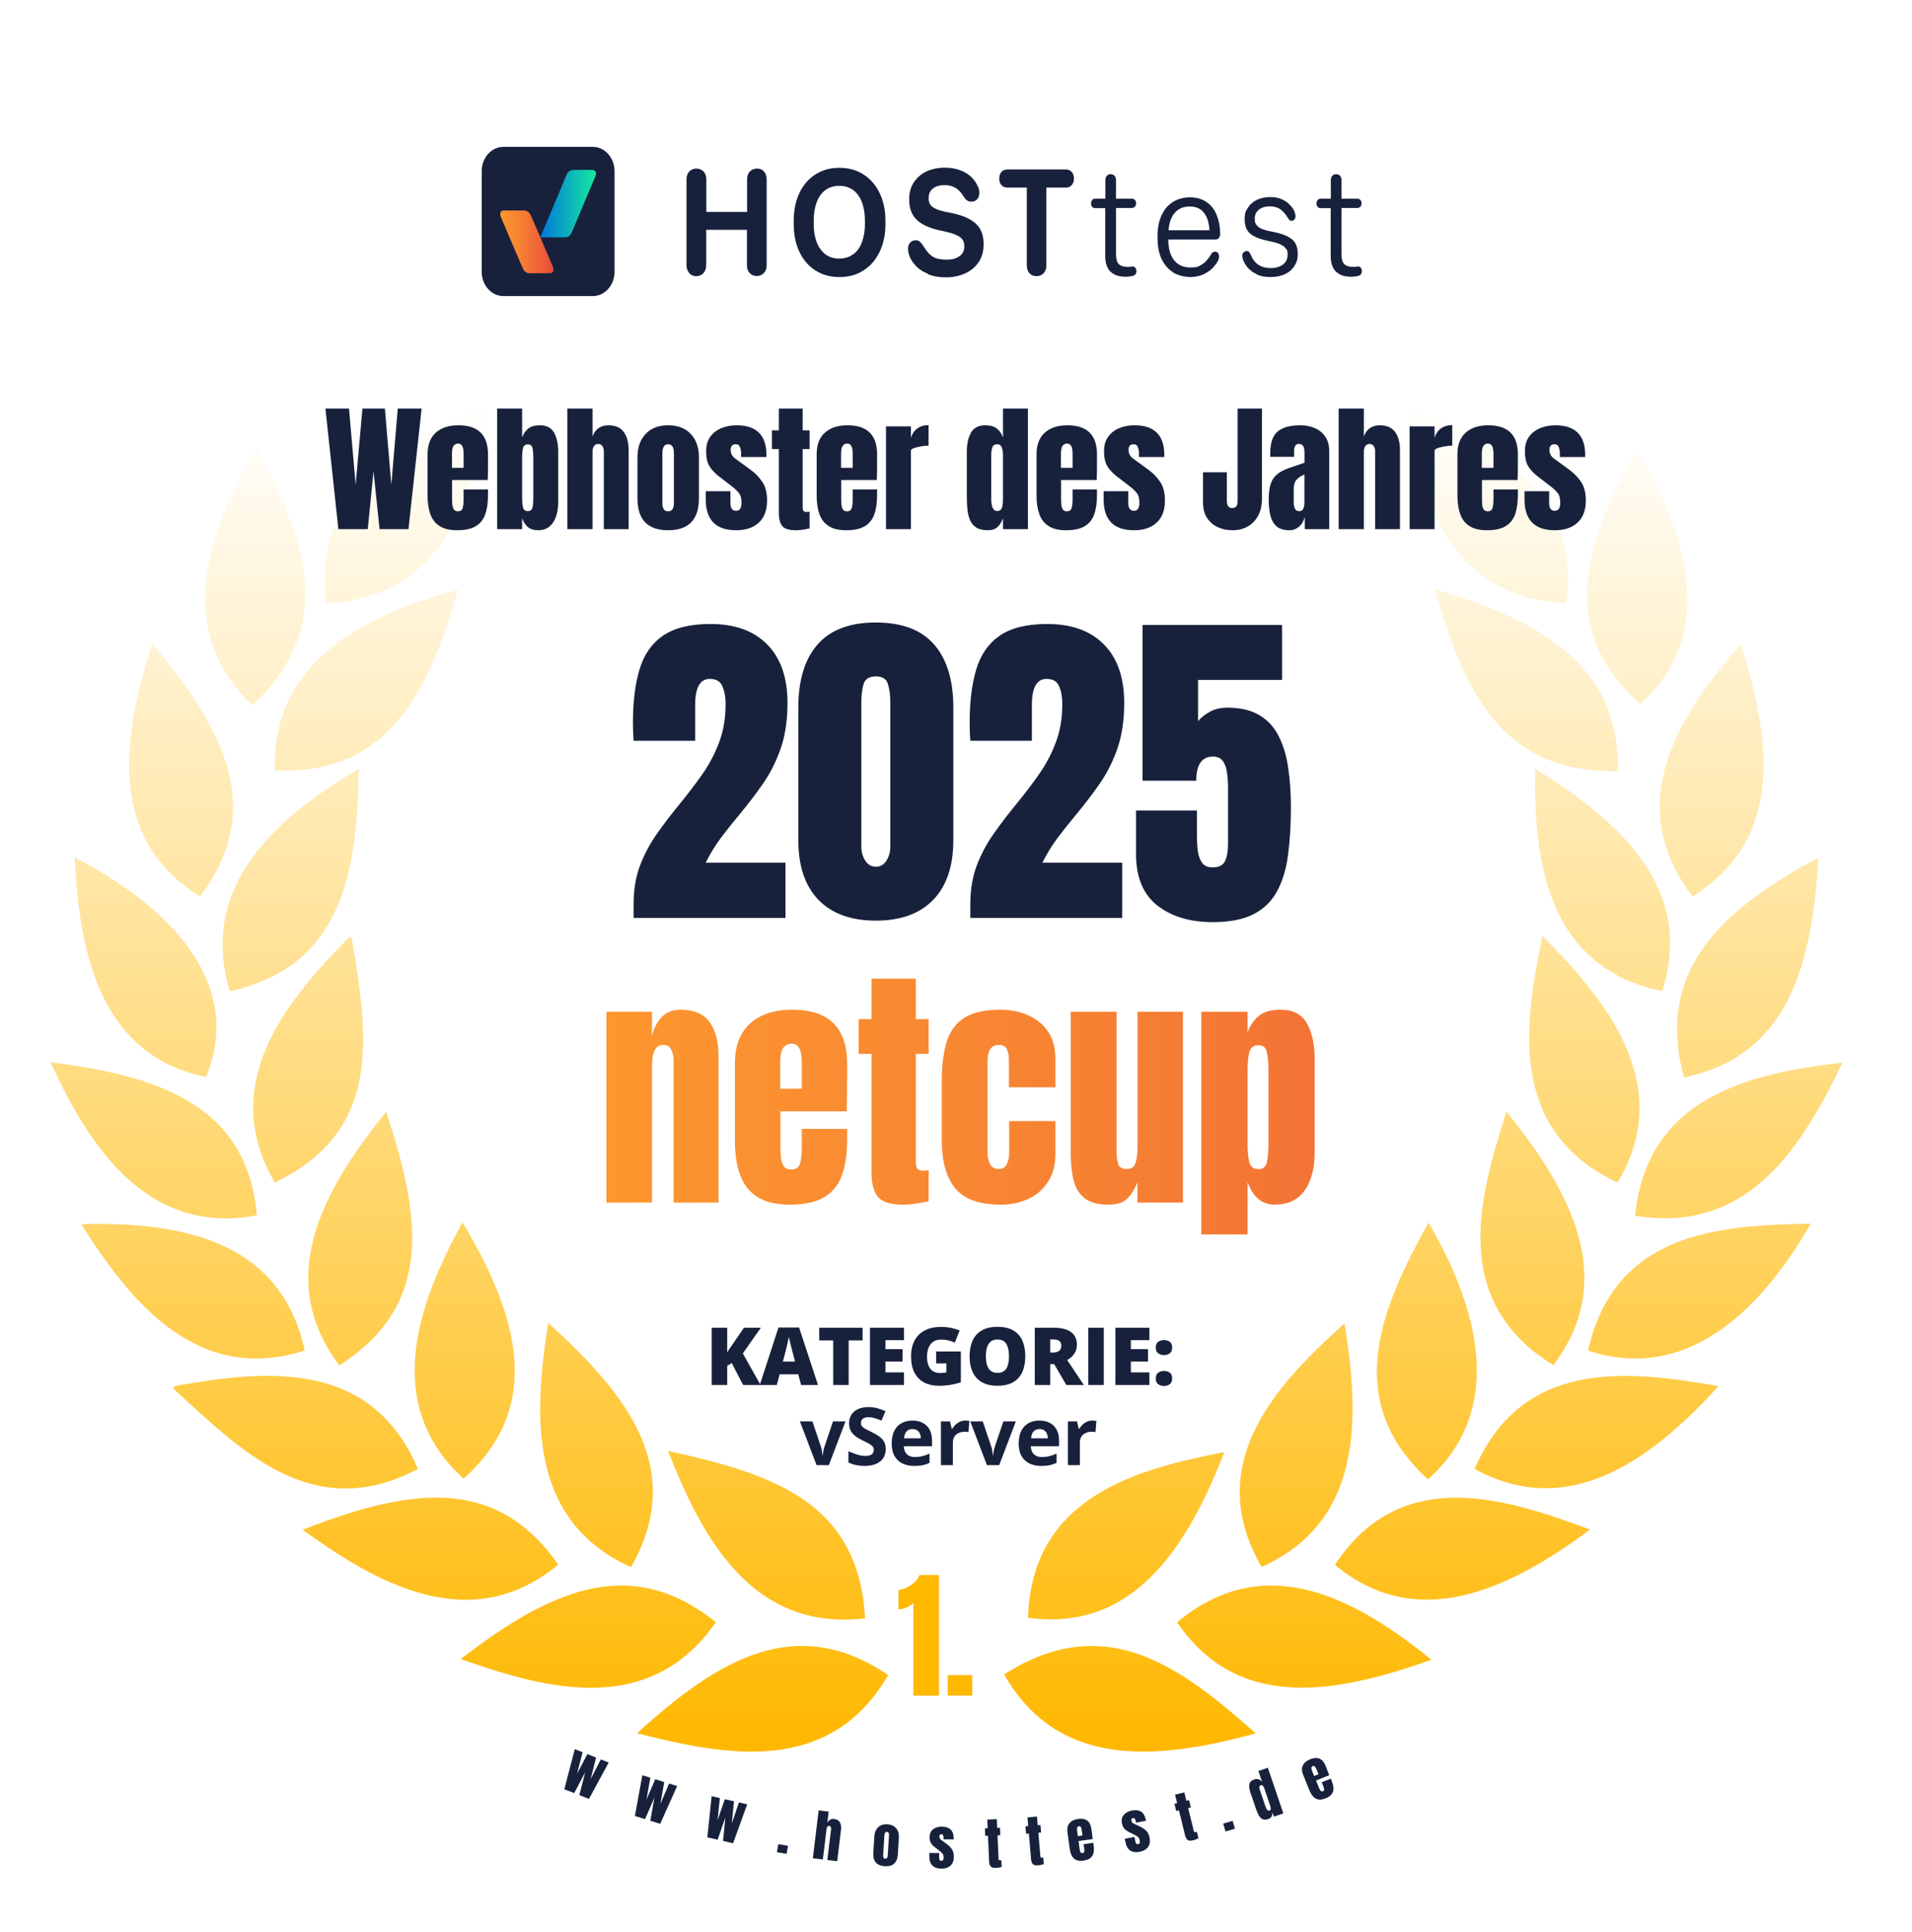 <svg width="954" height="964" viewBox="0 0 954 964" fill="none" xmlns="http://www.w3.org/2000/svg">
<g clip-path="url(#clip0_166_2)">
<g filter="url(#filter0_d_166_2)">
<circle cx="477" cy="477" r="477" fill="white"/>
</g>
<g clip-path="url(#clip1_166_2)">
<path d="M317.894 864.775C358.891 827.205 397.844 804.834 443.145 835.762C413.386 887.106 359.814 875.297 317.894 864.775ZM501.021 835.408C552.225 802.642 590.137 832.657 626.585 864.824C576.314 878.549 527.821 882.311 501.021 835.408ZM229.927 827.735C274.205 793.545 314.544 774.996 357.182 809.373C323.828 857.337 271.651 842.492 229.927 827.735ZM587.317 809.441C632.421 771.596 678.782 799.439 714.229 828.098C666.482 844.997 617.999 854.203 587.317 809.441ZM333.328 723.917C386.92 735.529 428.576 750.139 431.602 807.437C374.886 814.059 350.088 766.694 333.328 723.917ZM610.866 724.505C592.053 773.158 564.682 814.324 512.928 807.123C514.775 747.073 566.48 733.063 610.866 724.505ZM150.997 763.235C202.113 743.34 246.834 734.841 278.498 780.634C234.721 816.947 187.563 789.703 150.997 763.235ZM666.05 780.743C699.571 729.84 752.72 748.164 793.433 763.137C752.131 793.663 706.909 814.589 666.05 780.743ZM273.518 660.045C313.748 696.358 342.357 733.446 314.868 781.853C262.092 758.352 266.867 703.088 273.518 660.045ZM670.834 660.291C679.322 711.38 678.163 759.875 629.503 781.794C599.46 730.106 637.451 690.227 670.834 660.291ZM87.257 691.543C132.93 683.33 185.177 678.123 208.52 732.896C155.91 760.71 119.982 723.317 86.432 692.811C86.707 692.389 86.982 691.966 87.257 691.543ZM735.764 732.896C759.696 677.533 812.433 683.713 857.448 691.583C821.923 730.715 781.427 757.841 735.764 732.896ZM712.731 610C739.139 654.969 750.289 704.191 712.524 738.106C667.942 697.618 690.882 649.663 712.731 610ZM230.732 609.85C257.612 654.573 272.427 701.073 231.292 737.769C189.509 699.649 209.689 648.432 230.732 609.85ZM192.653 554.664C209.482 605.792 217.341 650.76 169.261 681.198C135.131 635.709 164.212 590.17 192.653 554.664ZM751.659 554.644C783.647 594.081 807.492 638.087 775.081 681.12C723.248 649.15 737.915 597.677 751.659 554.644ZM40.552 610.793C94.704 609.192 140.663 621.276 152.01 673.809C98.103 691.061 64.769 649.032 40.552 610.793ZM903.476 610.489C877.569 655.752 840.353 689.667 792.342 673.839C805.811 614.046 858.843 611.373 903.476 610.489ZM25.167 529.925C77.108 536.596 123.45 550.233 128.156 606.342C72.629 616.865 43.774 570.423 25.167 529.925ZM919.263 530.2C896.608 577.929 869.198 615.126 815.882 606.579C821.521 546.932 874.169 535.299 919.263 530.2ZM175.45 467.666C184.597 521.201 189.224 564.568 137.155 590.024C108.478 541.332 142.372 499.527 174.311 467.499C174.684 467.557 175.067 467.607 175.45 467.666ZM769.647 467.037C805.988 503.182 834.597 544.171 807.06 589.974C752.868 564.577 760.088 511.956 769.647 467.037ZM907.258 427.904C904.301 479.533 893.15 526.771 840.246 537.549C824.39 480.163 865.691 450.55 907.258 427.904ZM37.29 427.845C83.199 451.484 122.428 489.869 102.799 537.284C47.537 526.201 39.343 470.229 37.29 427.845ZM179.036 383.594C178.152 436.688 170.273 482.186 114.696 494.605C98.466 440.883 139.798 406.732 179.036 383.594ZM765.905 383.575C810.262 410.681 845.413 444.94 829.312 494.506C771.534 482.51 765.208 428.671 765.905 383.575ZM868.628 321.286C883.708 369.712 890.556 418.148 844.568 447.318C808.582 400.139 838.575 355.987 868.628 321.286ZM75.92 321.079C110.806 362.549 133.343 402.979 99.744 447.279C51.634 417.352 62.264 364.19 75.92 321.079ZM715.683 293.766C765.816 308.7 808.258 330.197 807.256 384.695C746.551 386.119 729.692 340.454 715.683 293.766ZM228.591 294.188C213.52 345.916 193.704 386.807 137.155 384.38C135.583 328.055 184.764 306.135 228.591 294.188ZM128.058 223.292C154.112 272.122 167.109 313.16 125.984 351.811C84.761 313.239 105.432 262.022 128.058 223.292ZM816.412 223.45C841.346 265.893 857.684 315.813 818.465 351.359C771.731 309.525 796.675 263.25 816.412 223.45ZM244.034 201.246C234.642 255.528 218.206 297.863 162.865 301.027C154.966 244.78 201.622 219.146 244.034 201.246ZM700.426 201.786C749.557 219.991 788.992 250.704 781.486 300.967C721.656 298.079 708.747 247.058 700.426 201.786Z" fill="url(#paint0_linear_166_2)"/>
<path d="M316.139 458V451.027C316.139 443.778 317.245 437.276 319.459 431.521C321.728 425.71 324.633 420.342 328.175 415.417C331.716 410.437 335.452 405.567 339.381 400.808C343.199 396.159 346.824 391.4 350.255 386.53C353.741 381.605 356.563 376.293 358.722 370.593C360.935 364.838 362.042 358.391 362.042 351.252C362.042 347.821 361.516 344.888 360.465 342.453C359.469 339.963 357.366 338.718 354.156 338.718C349.286 338.718 346.852 343.062 346.852 351.75V369.597H316.139C316.083 368.324 316 366.885 315.89 365.28C315.834 363.675 315.807 362.126 315.807 360.632C315.807 350.118 316.913 341.208 319.127 333.903C321.34 326.543 325.242 320.954 330.831 317.136C336.476 313.262 344.389 311.325 354.571 311.325C366.69 311.325 376.098 314.729 382.794 321.535C389.545 328.342 392.921 338.054 392.921 350.671C392.921 359.248 391.814 366.774 389.601 373.249C387.387 379.668 384.454 385.534 380.802 390.847C377.149 396.104 373.137 401.361 368.766 406.618C365.667 410.326 362.651 414.117 359.718 417.99C356.84 421.864 354.295 426.014 352.081 430.441H391.925V458H316.139ZM436.998 459.328C424.658 459.328 415.112 455.869 408.36 448.952C401.664 442.035 398.316 432.074 398.316 419.069V353.161C398.316 339.437 401.498 328.923 407.862 321.618C414.282 314.258 423.993 310.578 436.998 310.578C450.058 310.578 459.77 314.258 466.134 321.618C472.498 328.923 475.68 339.437 475.68 353.161V419.069C475.68 432.074 472.332 442.035 465.636 448.952C458.94 455.869 449.394 459.328 436.998 459.328ZM436.998 432.434C439.267 432.434 441.038 431.41 442.311 429.362C443.583 427.315 444.22 425.018 444.22 422.473V350.339C444.22 346.908 443.832 343.92 443.058 341.374C442.338 338.773 440.318 337.473 436.998 337.473C433.678 337.473 431.63 338.773 430.855 341.374C430.136 343.92 429.776 346.908 429.776 350.339V422.473C429.776 425.018 430.413 427.315 431.686 429.362C433.014 431.41 434.785 432.434 436.998 432.434ZM484.146 458V451.027C484.146 443.778 485.253 437.276 487.467 431.521C489.736 425.71 492.641 420.342 496.183 415.417C499.724 410.437 503.46 405.567 507.389 400.808C511.207 396.159 514.832 391.4 518.263 386.53C521.749 381.605 524.571 376.293 526.729 370.593C528.943 364.838 530.05 358.391 530.05 351.252C530.05 347.821 529.524 344.888 528.473 342.453C527.477 339.963 525.374 338.718 522.164 338.718C517.294 338.718 514.859 343.062 514.859 351.75V369.597H484.146C484.091 368.324 484.008 366.885 483.897 365.28C483.842 363.675 483.814 362.126 483.814 360.632C483.814 350.118 484.921 341.208 487.135 333.903C489.348 326.543 493.25 320.954 498.839 317.136C504.483 313.262 512.397 311.325 522.579 311.325C534.698 311.325 544.106 314.729 550.802 321.535C557.553 328.342 560.929 338.054 560.929 350.671C560.929 359.248 559.822 366.774 557.608 373.249C555.395 379.668 552.462 385.534 548.81 390.847C545.157 396.104 541.145 401.361 536.773 406.618C533.674 410.326 530.659 414.117 527.726 417.99C524.848 421.864 522.302 426.014 520.089 430.441H559.933V458H484.146ZM605.006 460.075C593.772 460.075 584.586 457.308 577.447 451.774C570.364 446.185 566.822 437.635 566.822 426.125V404.377H597.203V416.911C597.203 419.512 597.341 422.03 597.618 424.465C597.95 426.9 598.67 428.892 599.776 430.441C600.883 431.991 602.626 432.766 605.006 432.766C608.16 432.766 610.235 431.714 611.231 429.611C612.228 427.453 612.726 424.714 612.726 421.394V392.673C612.726 390.293 612.56 387.941 612.228 385.617C611.951 383.293 611.287 381.356 610.235 379.807C609.184 378.257 607.496 377.482 605.172 377.482C599.638 377.482 596.871 381.494 596.871 389.519H570.06V311.823H639.703V339.216H597.784V359.802C599.223 358.031 601.16 356.481 603.595 355.153C606.085 353.77 608.99 353.078 612.311 353.078C618.951 353.078 624.347 354.351 628.497 356.896C632.703 359.442 635.912 362.984 638.126 367.521C640.395 372.059 641.944 377.316 642.774 383.293C643.66 389.27 644.103 395.689 644.103 402.551C644.103 411.35 643.632 419.291 642.691 426.374C641.806 433.402 640.007 439.434 637.296 444.47C634.64 449.506 630.711 453.379 625.509 456.091C620.362 458.747 613.528 460.075 605.006 460.075Z" fill="#18213C"/>
<path d="M379.48 691H370.77L365.125 680.082L362.84 681.449V691H355.086V662.445H362.84V674.848C363.165 674.223 363.536 673.598 363.953 672.973C364.383 672.348 364.799 671.755 365.203 671.195L371.199 662.445H379.637L370.633 675.238L379.48 691ZM399.705 691L398.299 685.648H389.022L387.577 691H379.1L388.416 662.328H398.709L408.143 691H399.705ZM396.698 679.32L395.467 674.633C395.337 674.125 395.148 673.402 394.901 672.465C394.653 671.514 394.406 670.538 394.159 669.535C393.924 668.52 393.742 667.686 393.612 667.035C393.495 667.686 393.325 668.493 393.104 669.457C392.896 670.408 392.674 671.352 392.44 672.289C392.218 673.227 392.023 674.008 391.854 674.633L390.623 679.32H396.698ZM423.446 691H415.731V668.754H408.759V662.445H430.399V668.754H423.446V691ZM451.034 691H434.081V662.445H451.034V668.637H441.796V673.129H450.351V679.32H441.796V684.711H451.034V691ZM467.099 674.281H479.423V689.672C477.952 690.18 476.266 690.596 474.365 690.922C472.464 691.234 470.472 691.391 468.388 691.391C465.641 691.391 463.232 690.857 461.162 689.789C459.091 688.721 457.477 687.1 456.318 684.926C455.159 682.738 454.58 679.978 454.58 676.645C454.58 673.65 455.153 671.065 456.298 668.891C457.444 666.703 459.13 665.017 461.357 663.832C463.597 662.634 466.338 662.035 469.58 662.035C471.364 662.035 473.056 662.204 474.658 662.543C476.259 662.882 477.653 663.311 478.838 663.832L476.396 669.887C475.367 669.379 474.3 669.001 473.193 668.754C472.086 668.493 470.895 668.363 469.619 668.363C467.913 668.363 466.539 668.747 465.498 669.516C464.469 670.284 463.72 671.312 463.252 672.602C462.783 673.878 462.548 675.29 462.548 676.84C462.548 678.611 462.796 680.108 463.291 681.332C463.798 682.543 464.534 683.467 465.498 684.105C466.474 684.73 467.653 685.043 469.033 685.043C469.489 685.043 470.042 685.01 470.693 684.945C471.357 684.88 471.858 684.802 472.197 684.711V680.238H467.099V674.281ZM511.562 676.684C511.562 678.884 511.296 680.889 510.762 682.699C510.241 684.496 509.421 686.046 508.301 687.348C507.181 688.65 505.742 689.652 503.984 690.355C502.227 691.046 500.124 691.391 497.676 691.391C495.28 691.391 493.203 691.046 491.445 690.355C489.701 689.652 488.262 688.656 487.129 687.367C485.996 686.065 485.156 684.509 484.609 682.699C484.062 680.889 483.789 678.871 483.789 676.645C483.789 673.676 484.277 671.098 485.254 668.91C486.243 666.71 487.767 665.01 489.824 663.812C491.882 662.602 494.512 661.996 497.715 661.996C500.97 661.996 503.613 662.602 505.645 663.812C507.689 665.023 509.186 666.729 510.137 668.93C511.087 671.13 511.562 673.715 511.562 676.684ZM491.914 676.684C491.914 678.402 492.109 679.88 492.5 681.117C492.891 682.354 493.509 683.305 494.355 683.969C495.202 684.633 496.309 684.965 497.676 684.965C499.095 684.965 500.221 684.633 501.055 683.969C501.901 683.305 502.507 682.354 502.871 681.117C503.249 679.88 503.438 678.402 503.438 676.684C503.438 674.105 503.008 672.068 502.148 670.57C501.289 669.073 499.811 668.324 497.715 668.324C496.322 668.324 495.195 668.663 494.336 669.34C493.49 670.017 492.871 670.98 492.48 672.23C492.103 673.48 491.914 674.965 491.914 676.684ZM525.674 662.445C528.265 662.445 530.42 662.764 532.139 663.402C533.858 664.027 535.147 664.965 536.006 666.215C536.879 667.465 537.315 669.021 537.315 670.883C537.315 672.042 537.12 673.096 536.729 674.047C536.338 674.997 535.778 675.85 535.049 676.605C534.333 677.348 533.474 677.999 532.471 678.559L540.791 691H532.041L525.987 680.609H524.034V691H516.319V662.445H525.674ZM525.557 668.285H524.034V674.809H525.479C526.664 674.809 527.634 674.548 528.389 674.027C529.144 673.507 529.522 672.576 529.522 671.234C529.522 670.31 529.209 669.587 528.584 669.066C527.959 668.546 526.95 668.285 525.557 668.285ZM542.989 691V662.445H550.743V691H542.989ZM573.488 691H556.534V662.445H573.488V668.637H564.249V673.129H572.804V679.32H564.249V684.711H573.488V691ZM576.681 687.758C576.681 686.378 577.085 685.408 577.892 684.848C578.712 684.288 579.696 684.008 580.841 684.008C581.922 684.008 582.86 684.288 583.654 684.848C584.448 685.408 584.845 686.378 584.845 687.758C584.845 689.073 584.448 690.023 583.654 690.609C582.86 691.195 581.922 691.488 580.841 691.488C579.696 691.488 578.712 691.195 577.892 690.609C577.085 690.023 576.681 689.073 576.681 687.758ZM576.681 672.328C576.681 670.961 577.085 669.997 577.892 669.438C578.712 668.878 579.696 668.598 580.841 668.598C581.922 668.598 582.86 668.878 583.654 669.438C584.448 669.997 584.845 670.961 584.845 672.328C584.845 673.669 584.448 674.633 583.654 675.219C582.86 675.792 581.922 676.078 580.841 676.078C579.696 676.078 578.712 675.792 577.892 675.219C577.085 674.633 576.681 673.669 576.681 672.328Z" fill="#18213C"/>
<path d="M302.57 600V504.785H325.295V516.909C326.141 513.27 327.707 510.181 329.992 507.642C332.32 505.06 335.536 503.77 339.641 503.77C346.242 503.77 351.024 505.801 353.986 509.863C356.991 513.926 358.493 519.491 358.493 526.558V600H336.086V528.906C336.086 527.044 335.705 525.33 334.943 523.765C334.182 522.157 332.87 521.353 331.008 521.353C329.273 521.353 327.982 521.966 327.136 523.193C326.332 524.378 325.824 525.881 325.612 527.7C325.401 529.478 325.295 531.255 325.295 533.032V600H302.57ZM394.104 601.016C387.333 601.016 381.937 599.746 377.917 597.207C373.897 594.668 371.019 591.007 369.284 586.226C367.549 581.444 366.682 575.688 366.682 568.96V530.684C366.682 521.839 369.221 515.153 374.299 510.625C379.377 506.055 386.359 503.77 395.246 503.77C413.527 503.77 422.668 512.741 422.668 530.684V537.603C422.668 545.981 422.583 551.61 422.414 554.487H389.406V572.896C389.406 574.588 389.512 576.26 389.724 577.91C389.935 579.518 390.401 580.851 391.12 581.909C391.882 582.967 393.088 583.496 394.738 583.496C397.108 583.496 398.589 582.48 399.182 580.449C399.774 578.376 400.07 575.688 400.07 572.388V563.247H422.668V568.643C422.668 575.752 421.779 581.719 420.002 586.543C418.267 591.325 415.305 594.943 411.115 597.397C406.968 599.81 401.298 601.016 394.104 601.016ZM389.279 543.188H400.07V530.366C400.07 526.938 399.647 524.484 398.801 523.003C397.954 521.479 396.685 520.718 394.992 520.718C393.173 520.718 391.755 521.437 390.739 522.876C389.766 524.315 389.279 526.812 389.279 530.366V543.188ZM450.471 601.016C444.335 601.016 440.188 599.725 438.029 597.144C435.913 594.52 434.855 590.521 434.855 585.146V525.796H428.444V508.467H434.855V488.281H456.945V508.467H463.356V525.796H456.945V579.814C456.945 581.38 457.199 582.48 457.707 583.115C458.215 583.75 459.188 584.067 460.627 584.067C461.643 584.067 462.552 583.983 463.356 583.813V599.302C462.849 599.471 461.262 599.788 458.596 600.254C455.93 600.762 453.221 601.016 450.471 601.016ZM499.284 601.016C488.62 601.016 481.045 598.286 476.56 592.827C472.116 587.368 469.895 579.349 469.895 568.77V539.443C469.895 531.488 470.741 524.865 472.434 519.575C474.126 514.285 477.089 510.329 481.32 507.705C485.552 505.081 491.434 503.77 498.967 503.77C504.214 503.77 508.911 504.701 513.059 506.562C517.248 508.424 520.549 511.154 522.961 514.751C525.373 518.348 526.579 522.749 526.579 527.954V542.49H503.41V529.16C503.41 526.96 503.093 525.119 502.458 523.638C501.823 522.114 500.448 521.353 498.332 521.353C494.608 521.353 492.746 523.997 492.746 529.287V575.435C492.746 577.381 493.169 579.18 494.016 580.83C494.862 582.438 496.258 583.242 498.205 583.242C500.194 583.242 501.569 582.459 502.331 580.894C503.135 579.285 503.537 577.424 503.537 575.308V559.312H526.579V575.942C526.579 581.19 525.394 585.697 523.024 589.463C520.697 593.187 517.481 596.043 513.376 598.032C509.271 600.021 504.574 601.016 499.284 601.016ZM552.858 601.016C547.78 601.016 543.887 599.958 541.179 597.842C538.513 595.726 536.693 592.785 535.72 589.019C534.746 585.21 534.26 580.767 534.26 575.688V504.785H557.111V573.022C557.111 576.831 557.408 579.497 558 581.021C558.592 582.502 559.989 583.242 562.189 583.242C564.559 583.242 566.04 582.184 566.633 580.068C567.268 577.952 567.585 575.223 567.585 571.88V504.785H590.246V600H567.521V589.844C566.083 593.483 564.348 596.255 562.316 598.159C560.327 600.063 557.175 601.016 552.858 601.016ZM599.387 615.869V504.785H622.492V514.941C623.889 511.429 625.814 508.7 628.269 506.753C630.765 504.764 634.32 503.77 638.933 503.77C645.153 503.77 649.533 506.034 652.072 510.562C654.654 515.09 655.944 521.014 655.944 528.335V575.181C655.944 580.047 655.246 584.448 653.85 588.384C652.495 592.277 650.337 595.366 647.375 597.651C644.455 599.894 640.625 601.016 635.886 601.016C629.707 601.016 625.243 597.292 622.492 589.844V615.869H599.387ZM627.888 583.306C630.257 583.306 631.675 582.121 632.141 579.751C632.648 577.381 632.902 574.461 632.902 570.991V533.794C632.902 530.282 632.648 527.362 632.141 525.034C631.675 522.664 630.257 521.479 627.888 521.479C625.433 521.479 623.91 522.686 623.317 525.098C622.767 527.467 622.492 530.366 622.492 533.794V570.991C622.492 574.419 622.767 577.339 623.317 579.751C623.91 582.121 625.433 583.306 627.888 583.306Z" fill="url(#paint1_linear_166_2)"/>
</g>
<g clip-path="url(#clip2_166_2)">
<path d="M295.807 73.275H251.163C245.189 73.275 240.346 78.715 240.346 85.426V135.575C240.346 142.285 245.189 147.725 251.163 147.725H295.807C301.781 147.725 306.624 142.285 306.624 135.575V85.426C306.624 78.715 301.781 73.275 295.807 73.275Z" fill="#18213C"/>
<path d="M269.584 118.269C271.158 114.661 272.666 110.979 274.239 107.371C277.058 100.669 279.877 94.042 282.63 87.341C283.351 85.647 284.531 84.763 286.236 84.763C289.252 84.763 292.333 84.763 295.348 84.763C296.135 84.763 296.791 84.984 297.249 85.794C297.512 86.604 297.249 87.267 297.053 88.003C295.479 91.759 293.906 95.515 292.267 99.27C289.973 104.793 287.678 110.316 285.318 115.839C284.597 117.533 283.483 118.416 281.778 118.416C277.714 118.416 273.649 118.416 269.584 118.416C269.584 118.416 269.584 118.343 269.584 118.269Z" fill="url(#paint2_linear_166_2)"/>
<path d="M276.009 133.439C275.878 133.144 275.747 132.776 275.616 132.481C273.583 127.768 271.617 123.055 269.584 118.416C269.584 118.416 269.584 118.342 269.584 118.269C269.388 117.901 269.191 117.532 269.06 117.164C267.683 113.924 266.307 110.684 264.864 107.517C264.143 105.897 263.029 105.014 261.39 105.014C260.407 105.014 259.423 105.014 258.505 105.014C257.719 105.014 256.998 105.014 256.211 105.014C254.638 105.014 253.064 105.014 251.425 105.014C249.917 105.014 249.262 106.192 249.721 107.738C249.852 108.107 249.983 108.401 250.114 108.769C251.097 111.052 252.081 113.261 252.999 115.544C255.228 120.773 257.456 126.001 259.685 131.229C259.882 131.598 260.013 132.039 260.21 132.408C260.341 132.702 260.472 132.923 260.603 133.218C260.997 134.101 261.324 135.059 262.177 135.574C262.701 136.09 263.291 136.311 263.947 136.311C267.421 136.311 270.83 136.311 274.305 136.311C275.878 136.311 276.534 135.206 276.009 133.512V133.439Z" fill="url(#paint3_linear_166_2)"/>
<path d="M343.912 136.237C342.994 135.206 342.535 133.881 342.535 132.261V89.55C342.535 87.856 342.994 86.531 343.912 85.573C344.83 84.616 346.01 84.101 347.452 84.101C348.894 84.101 350.14 84.616 351.058 85.573C351.976 86.531 352.434 87.93 352.434 89.55V105.751H372.757V89.55C372.757 87.856 373.216 86.531 374.134 85.573C375.052 84.616 376.232 84.101 377.739 84.101C379.247 84.101 380.362 84.616 381.214 85.573C382.066 86.531 382.525 87.93 382.525 89.55V132.335C382.525 133.955 382.066 135.28 381.148 136.237C380.231 137.195 379.051 137.71 377.608 137.71C376.166 137.71 374.986 137.195 374.068 136.237C373.15 135.28 372.692 133.955 372.692 132.335V114.661H352.369V132.261C352.369 133.881 351.91 135.206 350.992 136.237C350.074 137.268 348.894 137.784 347.387 137.784C345.879 137.784 344.764 137.268 343.847 136.237H343.912Z" fill="#18213C"/>
<path d="M406.716 134.838C403.241 132.555 400.619 129.463 398.783 125.486C396.948 121.51 396.03 116.944 396.03 111.789V110.169C396.03 105.014 396.948 100.449 398.783 96.472C400.619 92.496 403.307 89.329 406.716 87.12C410.19 84.837 414.189 83.732 418.844 83.732C423.498 83.732 427.497 84.837 430.972 87.12C434.446 89.403 437.068 92.496 438.97 96.472C440.871 100.449 441.788 105.014 441.788 110.169V111.789C441.788 116.944 440.871 121.51 438.97 125.486C437.068 129.463 434.446 132.629 430.972 134.838C427.497 137.121 423.498 138.226 418.844 138.226C414.189 138.226 410.19 137.121 406.716 134.838ZM425.727 126.885C427.628 125.486 429.07 123.498 430.054 120.847C431.037 118.269 431.562 115.177 431.562 111.715V110.095C431.562 106.561 431.037 103.541 430.054 100.89C429.07 98.239 427.563 96.251 425.727 94.852C423.826 93.453 421.531 92.716 418.778 92.716C416.025 92.716 413.73 93.453 411.829 94.852C409.928 96.251 408.486 98.239 407.502 100.89C406.519 103.468 405.994 106.561 405.994 110.095V111.715C405.994 115.25 406.519 118.269 407.502 120.847C408.486 123.424 409.993 125.412 411.829 126.885C413.73 128.284 416.025 129.021 418.712 129.021C421.4 129.021 423.76 128.284 425.661 126.885H425.727Z" fill="#18213C"/>
<path d="M463.029 136.606C460.341 135.575 458.112 134.028 456.408 132.04C455.424 130.935 454.572 129.61 453.982 128.284C453.392 126.885 453.064 125.486 453.064 124.16C453.064 122.835 453.392 121.804 454.113 121.068C454.834 120.258 455.752 119.889 456.932 119.889C458.112 119.889 458.374 120.11 458.964 120.626C459.554 121.068 460.275 122.025 461.128 123.35C462.504 125.633 464.012 127.253 465.586 128.137C467.159 129.094 469.388 129.536 472.338 129.536C475.288 129.536 477.058 128.947 478.697 127.842C480.336 126.738 481.123 125.118 481.123 123.13V122.614C481.123 121.289 480.795 120.184 480.074 119.3C479.352 118.417 478.172 117.68 476.599 117.017C474.96 116.355 472.666 115.692 469.585 115.103C463.947 113.925 459.882 112.084 457.391 109.653C454.9 107.223 453.654 103.91 453.654 99.786V99.123C453.654 96.177 454.375 93.453 455.883 91.096C457.391 88.74 459.489 86.899 462.177 85.573C464.864 84.321 467.946 83.659 471.355 83.659C474.764 83.659 478.041 84.321 480.729 85.647C483.417 86.972 485.515 88.814 487.023 91.317C487.482 92.127 487.875 92.937 488.203 93.674C488.465 94.41 488.662 95.294 488.662 96.251C488.662 97.208 488.334 98.534 487.613 99.344C486.957 100.154 485.974 100.596 484.794 100.596C483.614 100.596 483.089 100.375 482.565 100.007C481.975 99.638 481.385 98.976 480.795 98.018C479.549 95.957 478.172 94.557 476.665 93.674C475.222 92.79 473.387 92.348 471.223 92.348C469.06 92.348 466.766 92.937 465.389 94.115C464.012 95.294 463.357 96.766 463.357 98.681V99.049C463.357 100.301 463.619 101.332 464.209 102.142C464.733 102.952 465.782 103.689 467.29 104.351C468.798 105.014 471.027 105.603 473.977 106.119C479.68 107.223 483.876 108.917 486.629 111.347C489.383 113.777 490.759 117.165 490.759 121.509V122.172C490.759 125.412 489.973 128.211 488.399 130.641C486.826 133.071 484.597 134.986 481.778 136.311C478.959 137.637 475.681 138.373 472.01 138.373C468.339 138.373 465.586 137.857 462.898 136.753L463.029 136.606Z" fill="#18213C"/>
<path d="M513.639 136.311C512.786 135.354 512.327 134.028 512.327 132.408V93.6H502.56C501.379 93.6 500.396 93.158 499.675 92.348C498.954 91.538 498.561 90.434 498.561 89.108C498.561 87.783 498.954 86.604 499.675 85.794C500.396 84.984 501.379 84.543 502.56 84.543H531.863C533.043 84.543 534.027 84.984 534.748 85.794C535.469 86.604 535.862 87.709 535.862 89.108C535.862 90.507 535.469 91.538 534.748 92.348C534.027 93.158 533.043 93.6 531.863 93.6H522.095V132.408C522.095 134.028 521.637 135.354 520.719 136.311C519.801 137.268 518.621 137.784 517.179 137.784C515.736 137.784 514.491 137.268 513.639 136.311Z" fill="#18213C"/>
<path d="M554.022 135.501C552.317 133.734 551.465 131.156 551.465 127.769V103.836H546.352C545.762 103.836 545.237 103.615 544.909 103.173C544.582 102.731 544.385 102.216 544.385 101.48C544.385 100.743 544.582 100.228 544.975 99.786C545.368 99.344 545.827 99.123 546.417 99.123H551.531V89.844C551.531 88.961 551.793 88.224 552.252 87.709C552.711 87.194 553.366 86.899 554.153 86.899C554.94 86.899 555.661 87.194 556.12 87.709C556.579 88.224 556.841 88.961 556.841 89.844V99.123H564.773C565.363 99.123 565.888 99.344 566.281 99.786C566.674 100.228 566.871 100.817 566.871 101.48C566.871 102.142 566.674 102.658 566.281 103.1C565.888 103.541 565.429 103.762 564.773 103.762H556.841V126.959C556.841 129.168 557.3 130.714 558.152 131.672C559.004 132.629 560.578 133.145 562.675 133.145C564.773 133.145 563.528 133.145 564.511 132.997C565.298 132.85 565.888 132.997 566.347 133.439C566.805 133.881 567.002 134.47 567.002 135.28C567.002 136.09 566.805 136.532 566.478 136.9C566.15 137.268 565.691 137.563 565.035 137.71C564.052 137.931 562.872 138.078 561.692 138.078C558.283 138.078 555.726 137.195 554.022 135.427V135.501Z" fill="#18213C"/>
<path d="M585.227 135.796C582.736 134.249 580.9 131.966 579.523 129.095C578.212 126.223 577.557 122.835 577.557 118.932V117.607C577.557 113.777 578.212 110.39 579.523 107.518C580.834 104.646 582.67 102.363 585.161 100.817C587.587 99.27 590.471 98.46 593.684 98.46C596.896 98.46 599.977 99.27 602.206 100.964C604.5 102.584 606.139 104.793 607.188 107.592C608.237 110.316 608.762 113.336 608.827 116.576C608.827 117.533 608.565 118.343 608.106 118.785C607.647 119.3 606.992 119.521 606.074 119.521H582.932V119.816C582.998 124.234 583.981 127.622 585.882 129.905C587.784 132.261 590.471 133.439 593.946 133.439C597.42 133.439 597.748 133.071 599.19 132.261C600.633 131.451 601.944 130.273 602.993 128.8C603.452 128.211 603.779 127.695 604.042 127.254C604.435 126.591 604.763 126.149 605.091 125.928C605.353 125.707 605.746 125.56 606.271 125.56C606.795 125.56 607.385 125.781 607.713 126.223C608.041 126.664 608.237 127.18 608.237 127.916C608.237 128.653 608.106 129.315 607.778 129.978C607.451 130.641 606.992 131.451 606.271 132.261C605.025 134.028 603.32 135.428 601.157 136.532C599.059 137.637 596.634 138.226 593.946 138.226C591.258 138.226 587.652 137.416 585.161 135.869L585.227 135.796ZM600.698 106.119C599.059 104.057 596.699 103.026 593.618 103.026C590.537 103.026 588.046 104.057 586.21 106.119C584.375 108.181 583.326 111.126 583.063 114.882H603.452C603.255 111.053 602.337 108.181 600.698 106.119Z" fill="#18213C"/>
<path d="M627.314 136.9C625.282 136.09 623.643 134.838 622.332 133.292C621.611 132.334 621.021 131.377 620.562 130.42C620.103 129.463 619.841 128.505 619.841 127.622C619.841 126.738 620.037 126.37 620.496 125.928C620.955 125.486 621.48 125.265 622.07 125.265C622.66 125.265 622.922 125.412 623.25 125.781C623.578 126.075 623.84 126.591 624.168 127.327L624.364 127.769C625.216 129.683 626.331 131.009 627.577 131.893C628.429 132.555 629.412 132.997 630.527 133.292C631.575 133.586 632.756 133.734 634.067 133.734C636.623 133.734 638.656 133.145 640.163 131.966C641.671 130.788 642.458 129.168 642.458 127.032C642.458 124.897 642.13 124.602 641.409 123.792C640.753 122.982 639.705 122.246 638.393 121.73C637.082 121.215 635.312 120.699 633.083 120.258C629.019 119.448 625.938 118.269 623.971 116.723C622.004 115.176 621.021 112.746 621.021 109.433C621.021 106.119 621.545 105.309 622.66 103.615C623.709 101.921 625.216 100.669 627.118 99.712C629.019 98.829 631.248 98.313 633.673 98.313C636.099 98.313 637.869 98.681 639.573 99.418C641.278 100.154 642.655 101.185 643.704 102.363C644.556 103.173 645.211 104.057 645.67 105.088C646.129 106.119 646.391 107.002 646.391 107.886C646.391 108.77 646.195 109.064 645.867 109.506C645.539 109.948 645.015 110.169 644.359 110.169C643.704 110.169 643.704 110.022 643.441 109.801C643.179 109.58 642.851 109.138 642.458 108.549C641.737 107.297 640.885 106.266 640.098 105.53C639.18 104.572 638.197 103.91 637.148 103.541C636.099 103.173 634.919 102.952 633.542 102.952C631.313 102.952 629.478 103.541 628.101 104.646C626.724 105.751 626.069 107.223 626.069 109.138C626.069 111.053 626.397 111.494 626.987 112.305C627.577 113.115 628.56 113.777 629.805 114.293C631.051 114.808 632.756 115.25 634.919 115.618C639.18 116.428 642.327 117.607 644.425 119.227C646.522 120.847 647.506 123.277 647.506 126.517C647.506 129.757 646.916 130.935 645.801 132.776C644.687 134.544 643.048 135.943 641.016 136.826C638.983 137.784 636.558 138.226 633.87 138.226C631.182 138.226 629.084 137.784 627.052 136.974L627.314 136.9Z" fill="#18213C"/>
<path d="M666.517 135.501C664.813 133.734 663.961 131.156 663.961 127.769V103.836H658.847C658.257 103.836 657.733 103.615 657.405 103.173C657.077 102.731 656.88 102.216 656.88 101.48C656.88 100.743 657.077 100.228 657.47 99.786C657.864 99.344 658.323 99.123 658.913 99.123H664.026V89.844C664.026 88.961 664.288 88.224 664.747 87.709C665.206 87.194 665.862 86.899 666.648 86.899C667.435 86.899 668.156 87.194 668.615 87.709C669.074 88.224 669.336 88.961 669.336 89.844V99.123H677.269C677.859 99.123 678.383 99.344 678.776 99.786C679.17 100.228 679.366 100.817 679.366 101.48C679.366 102.142 679.17 102.658 678.776 103.1C678.383 103.541 677.924 103.762 677.269 103.762H669.336V126.959C669.336 129.168 669.795 130.714 670.647 131.672C671.5 132.629 673.073 133.145 675.171 133.145C677.269 133.145 676.023 133.145 677.006 132.997C677.793 132.85 678.383 132.997 678.842 133.439C679.301 133.881 679.497 134.47 679.497 135.28C679.497 136.09 679.301 136.532 678.973 136.9C678.645 137.268 678.186 137.563 677.531 137.71C676.547 137.931 675.367 138.078 674.187 138.078C670.778 138.078 668.222 137.195 666.517 135.427V135.501Z" fill="#18213C"/>
</g>
<path d="M407.434 731L399.114 709.164H405.345L409.563 721.605C409.798 722.335 409.98 723.103 410.11 723.91C410.253 724.717 410.351 725.44 410.403 726.078H410.559C410.598 725.388 410.69 724.652 410.833 723.871C410.989 723.09 411.191 722.335 411.438 721.605L415.637 709.164H421.868L413.548 731H407.434ZM441.937 723.07C441.937 724.763 441.527 726.234 440.706 727.484C439.886 728.734 438.688 729.698 437.112 730.375C435.55 731.052 433.649 731.391 431.409 731.391C430.42 731.391 429.45 731.326 428.499 731.195C427.562 731.065 426.657 730.876 425.784 730.629C424.925 730.368 424.105 730.049 423.323 729.672V724.047C424.678 724.646 426.084 725.186 427.542 725.668C429.001 726.15 430.446 726.391 431.878 726.391C432.868 726.391 433.662 726.26 434.261 726C434.873 725.74 435.316 725.382 435.589 724.926C435.862 724.47 435.999 723.949 435.999 723.363C435.999 722.647 435.758 722.035 435.277 721.527C434.795 721.02 434.131 720.544 433.284 720.102C432.451 719.659 431.507 719.184 430.452 718.676C429.788 718.363 429.066 717.986 428.284 717.543C427.503 717.087 426.761 716.534 426.058 715.883C425.355 715.232 424.775 714.444 424.32 713.52C423.877 712.582 423.655 711.462 423.655 710.16C423.655 708.454 424.046 706.996 424.827 705.785C425.609 704.574 426.722 703.65 428.167 703.012C429.626 702.361 431.344 702.035 433.323 702.035C434.808 702.035 436.221 702.211 437.562 702.562C438.916 702.901 440.329 703.396 441.8 704.047L439.847 708.754C438.532 708.22 437.353 707.81 436.312 707.523C435.27 707.224 434.209 707.074 433.128 707.074C432.373 707.074 431.728 707.198 431.195 707.445C430.661 707.68 430.257 708.018 429.984 708.461C429.71 708.891 429.573 709.392 429.573 709.965C429.573 710.642 429.769 711.215 430.159 711.684C430.563 712.139 431.162 712.582 431.956 713.012C432.764 713.441 433.766 713.943 434.964 714.516C436.422 715.206 437.666 715.928 438.695 716.684C439.736 717.426 440.537 718.305 441.097 719.32C441.657 720.323 441.937 721.573 441.937 723.07ZM455.248 708.754C457.266 708.754 459.004 709.145 460.462 709.926C461.921 710.694 463.047 711.814 463.841 713.285C464.636 714.757 465.033 716.553 465.033 718.676V721.566H450.951C451.016 723.246 451.517 724.568 452.455 725.531C453.405 726.482 454.72 726.957 456.4 726.957C457.793 726.957 459.069 726.814 460.228 726.527C461.387 726.241 462.578 725.811 463.802 725.238V729.848C462.722 730.382 461.589 730.772 460.404 731.02C459.232 731.267 457.806 731.391 456.127 731.391C453.939 731.391 451.999 730.987 450.306 730.18C448.627 729.372 447.305 728.142 446.341 726.488C445.391 724.835 444.916 722.751 444.916 720.238C444.916 717.686 445.345 715.564 446.205 713.871C447.077 712.165 448.288 710.889 449.837 710.043C451.387 709.184 453.19 708.754 455.248 708.754ZM455.287 712.992C454.128 712.992 453.164 713.363 452.396 714.105C451.641 714.848 451.205 716.013 451.087 717.602H459.447C459.434 716.716 459.271 715.928 458.959 715.238C458.659 714.548 458.203 714.001 457.591 713.598C456.992 713.194 456.224 712.992 455.287 712.992ZM481.664 708.754C481.964 708.754 482.309 708.773 482.699 708.812C483.103 708.839 483.428 708.878 483.676 708.93L483.227 714.516C483.031 714.451 482.751 714.405 482.387 714.379C482.035 714.34 481.729 714.32 481.469 714.32C480.701 714.32 479.952 714.418 479.223 714.613C478.507 714.809 477.862 715.128 477.289 715.57C476.716 716 476.26 716.573 475.922 717.289C475.596 717.992 475.434 718.858 475.434 719.887V731H469.477V709.164H473.988L474.867 712.836H475.16C475.59 712.094 476.124 711.417 476.762 710.805C477.413 710.18 478.148 709.685 478.969 709.32C479.802 708.943 480.701 708.754 481.664 708.754ZM492.436 731L484.116 709.164H490.346L494.565 721.605C494.799 722.335 494.982 723.103 495.112 723.91C495.255 724.717 495.353 725.44 495.405 726.078H495.561C495.6 725.388 495.691 724.652 495.834 723.871C495.991 723.09 496.192 722.335 496.44 721.605L500.639 709.164H506.87L498.549 731H492.436ZM518.618 708.754C520.636 708.754 522.374 709.145 523.833 709.926C525.291 710.694 526.417 711.814 527.212 713.285C528.006 714.757 528.403 716.553 528.403 718.676V721.566H514.321C514.386 723.246 514.887 724.568 515.825 725.531C516.776 726.482 518.091 726.957 519.77 726.957C521.164 726.957 522.44 726.814 523.598 726.527C524.757 726.241 525.949 725.811 527.173 725.238V729.848C526.092 730.382 524.959 730.772 523.774 731.02C522.602 731.267 521.177 731.391 519.497 731.391C517.309 731.391 515.369 730.987 513.677 730.18C511.997 729.372 510.675 728.142 509.712 726.488C508.761 724.835 508.286 722.751 508.286 720.238C508.286 717.686 508.716 715.564 509.575 713.871C510.447 712.165 511.658 710.889 513.208 710.043C514.757 709.184 516.561 708.754 518.618 708.754ZM518.657 712.992C517.498 712.992 516.535 713.363 515.766 714.105C515.011 714.848 514.575 716.013 514.458 717.602H522.817C522.804 716.716 522.641 715.928 522.329 715.238C522.029 714.548 521.574 714.001 520.962 713.598C520.363 713.194 519.595 712.992 518.657 712.992ZM545.034 708.754C545.334 708.754 545.679 708.773 546.07 708.812C546.473 708.839 546.799 708.878 547.046 708.93L546.597 714.516C546.402 714.451 546.122 714.405 545.757 714.379C545.405 714.34 545.099 714.32 544.839 714.32C544.071 714.32 543.322 714.418 542.593 714.613C541.877 714.809 541.232 715.128 540.659 715.57C540.086 716 539.631 716.573 539.292 717.289C538.967 717.992 538.804 718.858 538.804 719.887V731H532.847V709.164H537.359L538.238 712.836H538.53C538.96 712.094 539.494 711.417 540.132 710.805C540.783 710.18 541.519 709.685 542.339 709.32C543.172 708.943 544.071 708.754 545.034 708.754Z" fill="#18213C"/>
<path d="M455.719 846V799.652C454.898 800.632 453.771 801.43 452.335 802.045C450.899 802.637 449.544 802.934 448.268 802.934V793.329C449.475 793.147 450.774 792.759 452.164 792.167C453.554 791.552 454.841 790.72 456.026 789.672C457.234 788.601 458.157 787.313 458.795 785.81H468.468V846H455.719Z" fill="#FFB800"/>
<path d="M472.882 845.966V835.78H485.118V845.966H472.882Z" fill="#FFB800"/>
<path d="M281.579 892.687L286.794 872.7L290.699 874.238L287.919 884.987L293.065 875.17L297.428 876.889L294.699 887.658L299.794 877.821L303.712 879.365L293.867 897.528L289.071 895.639L291.962 884.273L286.502 894.627L281.579 892.687Z" fill="#18213C"/>
<path d="M316.796 906.035L320.497 885.712L324.506 886.954L322.54 897.881L326.936 887.706L331.415 889.093L329.502 900.036L333.845 889.845L337.867 891.09L329.412 909.941L324.488 908.416L326.519 896.865L321.85 907.6L316.796 906.035Z" fill="#18213C"/>
<path d="M352.914 916.703L355.081 896.161L359.172 897.098L358.031 908.141L361.651 897.666L366.222 898.713L365.134 909.768L368.701 899.281L372.806 900.221L365.788 919.652L360.764 918.501L361.922 906.831L358.072 917.885L352.914 916.703Z" fill="#18213C"/>
<path d="M387.649 924.117L388.337 920.102L393.161 920.928L392.474 924.944L387.649 924.117Z" fill="#18213C"/>
<path d="M405.561 927.128L408.48 903.243L413.474 903.853L412.796 909.404C413.151 908.676 413.622 908.164 414.209 907.868C414.797 907.564 415.453 907.456 416.177 907.544C417.589 907.717 418.561 908.285 419.095 909.251C419.629 910.216 419.805 911.445 419.623 912.937L417.707 928.612L412.795 928.012L414.672 912.649C414.726 912.206 414.675 911.832 414.52 911.529C414.373 911.226 414.1 911.051 413.702 911.002C413.368 910.961 413.083 911.073 412.849 911.338C412.623 911.605 412.486 911.937 412.438 912.335L410.555 927.738L405.561 927.128Z" fill="#18213C"/>
<path d="M441.454 931.095C437.379 930.838 435.475 928.594 435.742 924.365L436.26 916.15C436.382 914.222 437.02 912.719 438.175 911.641C439.331 910.554 440.863 910.071 442.774 910.192C444.693 910.313 446.157 910.985 447.167 912.209C448.177 913.423 448.621 914.995 448.5 916.923L447.981 925.137C447.714 929.367 445.538 931.353 441.454 931.095ZM441.692 927.329C442.101 927.355 442.401 927.228 442.593 926.948C442.793 926.659 442.908 926.287 442.937 925.833L443.568 915.831C443.644 914.639 443.299 914.019 442.535 913.971C441.771 913.923 441.351 914.495 441.276 915.686L440.645 925.688C440.616 926.143 440.679 926.526 440.832 926.837C440.996 927.139 441.282 927.303 441.692 927.329Z" fill="#18213C"/>
<path d="M469.717 932.301C465.67 932.277 463.659 930.214 463.684 926.113L463.694 924.486L468.615 924.515L468.601 926.921C468.598 927.386 468.687 927.751 468.868 928.017C469.049 928.282 469.339 928.416 469.74 928.419C470.451 928.423 470.81 927.892 470.816 926.825C470.822 925.932 470.639 925.266 470.268 924.826C469.897 924.377 469.444 923.946 468.908 923.533L466.309 921.507C465.493 920.864 464.873 920.186 464.448 919.473C464.024 918.759 463.816 917.769 463.824 916.502C463.831 915.326 464.115 914.357 464.675 913.595C465.245 912.833 465.991 912.267 466.914 911.899C467.846 911.531 468.849 911.35 469.925 911.357C473.899 911.381 475.874 913.375 475.85 917.34L475.848 917.723L470.789 917.692L470.794 916.913C470.796 916.503 470.726 916.106 470.582 915.722C470.448 915.339 470.176 915.146 469.766 915.143C469.073 915.139 468.724 915.501 468.72 916.231C468.715 916.969 469.004 917.549 469.584 917.972L472.606 920.205C473.55 920.894 474.338 921.71 474.971 922.653C475.612 923.596 475.928 924.846 475.919 926.405C475.907 928.337 475.347 929.806 474.238 930.811C473.138 931.816 471.631 932.313 469.717 932.301Z" fill="#18213C"/>
<path d="M497.028 931.936C495.708 931.994 494.803 931.755 494.314 931.22C493.835 930.675 493.569 929.824 493.519 928.668L492.963 915.897L491.583 915.957L491.421 912.228L492.8 912.168L492.611 907.824L497.364 907.617L497.554 911.961L498.933 911.901L499.096 915.63L497.716 915.69L498.222 927.314C498.237 927.65 498.302 927.885 498.417 928.017C498.532 928.148 498.745 928.208 499.054 928.194C499.273 928.185 499.468 928.158 499.639 928.114L499.785 931.447C499.677 931.488 499.338 931.571 498.769 931.696C498.2 931.83 497.62 931.91 497.028 931.936Z" fill="#18213C"/>
<path d="M518.086 930.649C516.769 930.762 515.855 930.561 515.344 930.047C514.842 929.523 514.541 928.684 514.442 927.531L513.35 914.794L511.974 914.912L511.655 911.194L513.031 911.076L512.659 906.744L517.4 906.337L517.771 910.669L519.147 910.551L519.466 914.27L518.09 914.388L519.085 925.98C519.114 926.316 519.188 926.547 519.309 926.674C519.43 926.801 519.644 926.851 519.953 926.825C520.171 926.806 520.365 926.771 520.534 926.72L520.819 930.044C520.713 930.09 520.379 930.187 519.815 930.336C519.252 930.494 518.676 930.598 518.086 930.649Z" fill="#18213C"/>
<path d="M540.5 928.311C539.055 928.507 537.867 928.393 536.935 927.968C536.004 927.542 535.283 926.845 534.774 925.874C534.265 924.904 533.913 923.701 533.718 922.265L532.608 914.096C532.351 912.208 532.699 910.708 533.651 909.594C534.603 908.471 536.026 907.781 537.923 907.523C541.825 906.993 544.036 908.642 544.556 912.472L544.757 913.948C545 915.737 545.145 916.94 545.193 917.559L538.148 918.517L538.682 922.446C538.731 922.807 538.802 923.161 538.895 923.507C538.987 923.844 539.125 924.115 539.309 924.32C539.503 924.523 539.775 924.601 540.128 924.553C540.633 924.485 540.92 924.225 540.988 923.774C541.054 923.314 541.039 922.732 540.943 922.028L540.678 920.077L545.501 919.421L545.658 920.573C545.864 922.09 545.847 923.39 545.608 924.471C545.376 925.542 544.849 926.4 544.026 927.045C543.211 927.68 542.036 928.102 540.5 928.311ZM537.793 916.109L540.096 915.796L539.724 913.06C539.625 912.328 539.463 911.816 539.24 911.525C539.015 911.224 538.722 911.099 538.361 911.148C537.972 911.2 537.691 911.395 537.516 911.732C537.35 912.067 537.318 912.614 537.421 913.373L537.793 916.109Z" fill="#18213C"/>
<path d="M568.665 923.9C564.692 924.673 562.314 923.046 561.531 919.02L561.22 917.423L566.052 916.483L566.511 918.845C566.6 919.301 566.759 919.642 566.988 919.867C567.218 920.091 567.529 920.165 567.923 920.089C568.621 919.953 568.868 919.362 568.664 918.315C568.494 917.438 568.183 916.821 567.733 916.463C567.281 916.096 566.752 915.762 566.146 915.462L563.198 913.988C562.271 913.518 561.53 912.976 560.973 912.36C560.417 911.744 560.018 910.814 559.776 909.57C559.552 908.416 559.639 907.41 560.039 906.552C560.447 905.693 561.068 904.992 561.9 904.449C562.741 903.905 563.689 903.53 564.745 903.325C568.646 902.566 570.975 904.132 571.732 908.024L571.805 908.4L566.84 909.366L566.691 908.601C566.613 908.198 566.465 907.823 566.249 907.475C566.042 907.125 565.737 906.99 565.334 907.068C564.654 907.2 564.384 907.624 564.523 908.34C564.664 909.065 565.061 909.577 565.714 909.877L569.116 911.472C570.177 911.962 571.11 912.607 571.916 913.406C572.73 914.204 573.286 915.368 573.584 916.898C573.953 918.795 573.693 920.345 572.803 921.549C571.923 922.751 570.543 923.535 568.665 923.9Z" fill="#18213C"/>
<path d="M595.369 918.166C594.086 918.482 593.152 918.426 592.568 917.998C591.99 917.558 591.562 916.776 591.285 915.652L588.226 903.241L586.885 903.571L585.992 899.947L587.332 899.617L586.292 895.396L590.911 894.257L591.952 898.478L593.293 898.148L594.186 901.772L592.845 902.102L595.63 913.399C595.711 913.726 595.821 913.943 595.959 914.05C596.098 914.156 596.318 914.172 596.619 914.098C596.832 914.046 597.017 913.981 597.177 913.904L597.975 917.143C597.878 917.205 597.562 917.353 597.029 917.588C596.497 917.832 595.944 918.024 595.369 918.166Z" fill="#18213C"/>
<path d="M611.461 913.753L610.333 909.838L615.035 908.482L616.164 912.397L611.461 913.753Z" fill="#18213C"/>
<path d="M632.8 907.557C631.902 907.862 631.134 907.939 630.496 907.79C629.859 907.641 629.312 907.321 628.857 906.831C628.402 906.34 627.999 905.721 627.649 904.974C627.308 904.223 626.986 903.404 626.684 902.515L623.819 894.074C623.312 892.581 623.165 891.283 623.378 890.181C623.6 889.075 624.345 888.308 625.614 887.877C626.554 887.558 627.344 887.516 627.982 887.751C628.626 887.976 629.208 888.399 629.727 889.022L627.882 883.584L632.594 881.984L640.329 904.77L635.616 906.37L634.917 904.311C634.896 905.098 634.738 905.768 634.444 906.32C634.159 906.869 633.611 907.281 632.8 907.557ZM633.343 903.33C633.783 903.18 634.016 902.904 634.043 902.5C634.078 902.094 633.94 901.433 633.63 900.518L630.857 892.349C630.702 891.891 630.48 891.466 630.193 891.073C629.911 890.668 629.541 890.543 629.084 890.698C628.583 890.868 628.34 891.187 628.354 891.654C628.368 892.12 628.46 892.604 628.63 893.105L631.403 901.274C631.954 902.896 632.6 903.582 633.343 903.33Z" fill="#18213C"/>
<path d="M661.335 897.254C659.983 897.8 658.804 897.982 657.796 897.8C656.788 897.618 655.918 897.119 655.185 896.304C654.453 895.49 653.815 894.411 653.271 893.067L650.181 885.424C649.466 883.658 649.434 882.118 650.082 880.804C650.727 879.481 651.937 878.461 653.711 877.744C657.361 876.267 659.911 877.321 661.36 880.903L661.918 882.285C662.595 883.958 663.033 885.089 663.231 885.677L656.64 888.342L658.127 892.018C658.263 892.356 658.42 892.681 658.595 892.994C658.767 893.298 658.968 893.526 659.197 893.679C659.434 893.829 659.718 893.837 660.047 893.704C660.521 893.513 660.734 893.19 660.689 892.737C660.639 892.275 660.482 891.715 660.215 891.055L659.477 889.23L663.989 887.406L664.425 888.483C664.999 889.902 665.303 891.166 665.338 892.272C665.378 893.367 665.078 894.329 664.44 895.157C663.807 895.974 662.772 896.673 661.335 897.254ZM655.703 886.096L657.857 885.225L656.822 882.665C656.545 881.98 656.262 881.524 655.974 881.297C655.682 881.061 655.367 881.012 655.029 881.148C654.666 881.295 654.441 881.553 654.354 881.923C654.276 882.289 654.38 882.826 654.667 883.536L655.703 886.096Z" fill="#18213C"/>
<path d="M168.836 264L162.376 203.844H174.134L177.449 241.817L180.833 203.844H192.044L195.257 241.817L198.47 203.844H210.364L203.802 264H189.378L186.37 235.05L183.499 264H168.836ZM228.104 264.547C224.458 264.547 221.552 263.863 219.388 262.496C217.223 261.129 215.674 259.158 214.739 256.583C213.805 254.008 213.338 250.909 213.338 247.286V226.676C213.338 221.913 214.705 218.313 217.439 215.875C220.174 213.414 223.934 212.184 228.719 212.184C238.562 212.184 243.484 217.014 243.484 226.676V230.401C243.484 234.913 243.439 237.944 243.348 239.493H225.574V249.405C225.574 250.317 225.631 251.217 225.745 252.105C225.859 252.971 226.11 253.689 226.497 254.259C226.907 254.828 227.557 255.113 228.445 255.113C229.721 255.113 230.519 254.566 230.838 253.473C231.157 252.356 231.316 250.909 231.316 249.132V244.21H243.484V247.115C243.484 250.943 243.006 254.156 242.049 256.754C241.115 259.329 239.52 261.277 237.264 262.599C235.031 263.897 231.977 264.547 228.104 264.547ZM225.506 233.409H231.316V226.505C231.316 224.659 231.089 223.338 230.633 222.54C230.177 221.72 229.493 221.31 228.582 221.31C227.602 221.31 226.839 221.697 226.292 222.472C225.768 223.246 225.506 224.591 225.506 226.505V233.409ZM268.401 264.547C266.396 264.547 264.767 264.057 263.514 263.077C262.26 262.075 261.258 260.559 260.506 258.531V264H248.064V203.844H260.506V218.199C261.258 216.308 262.295 214.838 263.616 213.79C264.961 212.719 266.875 212.184 269.358 212.184C272.708 212.184 275.066 213.403 276.434 215.841C277.824 218.279 278.519 221.469 278.519 225.411V250.636C278.519 253.256 278.154 255.626 277.425 257.745C276.718 259.841 275.613 261.505 274.109 262.735C272.628 263.943 270.726 264.547 268.401 264.547ZM263.343 255.011C264.642 255.011 265.428 254.373 265.701 253.097C265.975 251.821 266.111 250.248 266.111 248.38V228.351C266.111 226.459 265.975 224.887 265.701 223.634C265.428 222.358 264.653 221.72 263.377 221.72C262.055 221.72 261.246 222.369 260.95 223.668C260.654 224.944 260.506 226.505 260.506 228.351V248.38C260.506 250.226 260.654 251.798 260.95 253.097C261.246 254.373 262.044 255.011 263.343 255.011ZM283.064 264V203.844H295.643V217.823C296.303 215.909 297.317 214.496 298.685 213.585C300.052 212.651 301.647 212.184 303.47 212.184C307.024 212.184 309.611 213.3 311.229 215.533C312.846 217.766 313.655 220.763 313.655 224.522V264H301.282V225.309C301.282 224.192 301.043 223.281 300.564 222.574C300.109 221.868 299.38 221.515 298.377 221.515C297.534 221.515 296.862 221.879 296.36 222.608C295.882 223.338 295.643 224.203 295.643 225.206V264H283.064ZM333.377 264.547C323.169 264.547 318.064 259.249 318.064 248.653V228.077C318.064 223.246 319.42 219.396 322.132 216.524C324.843 213.631 328.592 212.184 333.377 212.184C338.185 212.184 341.945 213.631 344.656 216.524C347.368 219.396 348.724 223.246 348.724 228.077V248.653C348.724 259.249 343.608 264.547 333.377 264.547ZM333.377 255.113C334.402 255.113 335.132 254.749 335.564 254.02C336.02 253.268 336.248 252.322 336.248 251.183V226.129C336.248 223.144 335.291 221.651 333.377 221.651C331.463 221.651 330.506 223.144 330.506 226.129V251.183C330.506 252.322 330.722 253.268 331.155 254.02C331.611 254.749 332.352 255.113 333.377 255.113ZM367.317 264.547C357.2 264.547 352.142 259.42 352.142 249.166V245.099H364.446V251.114C364.446 252.276 364.674 253.188 365.13 253.849C365.586 254.509 366.315 254.84 367.317 254.84C369.095 254.84 369.983 253.507 369.983 250.841C369.983 248.608 369.516 246.944 368.582 245.851C367.648 244.734 366.508 243.663 365.164 242.638L358.636 237.613C356.585 236.018 355.024 234.332 353.953 232.555C352.882 230.777 352.347 228.305 352.347 225.138C352.347 222.198 353.042 219.771 354.432 217.857C355.844 215.943 357.701 214.519 360.003 213.585C362.327 212.651 364.834 212.184 367.522 212.184C377.457 212.184 382.425 217.14 382.425 227.052V228.009H369.778V226.061C369.778 225.035 369.596 224.044 369.231 223.087C368.89 222.13 368.206 221.651 367.181 221.651C365.449 221.651 364.583 222.563 364.583 224.386C364.583 226.231 365.312 227.678 366.771 228.727L374.358 234.264C376.728 235.973 378.711 238.001 380.306 240.348C381.924 242.695 382.732 245.816 382.732 249.713C382.732 254.544 381.354 258.224 378.597 260.753C375.862 263.282 372.103 264.547 367.317 264.547ZM397.02 264.547C393.715 264.547 391.482 263.852 390.32 262.462C389.181 261.049 388.611 258.896 388.611 256.002V224.044H385.159V214.713H388.611V203.844H400.506V214.713H403.958V224.044H400.506V253.131C400.506 253.974 400.643 254.566 400.916 254.908C401.189 255.25 401.714 255.421 402.488 255.421C403.035 255.421 403.525 255.375 403.958 255.284V263.624C403.685 263.715 402.83 263.886 401.395 264.137C399.959 264.41 398.501 264.547 397.02 264.547ZM422.244 264.547C418.598 264.547 415.693 263.863 413.528 262.496C411.364 261.129 409.814 259.158 408.88 256.583C407.946 254.008 407.479 250.909 407.479 247.286V226.676C407.479 221.913 408.846 218.313 411.58 215.875C414.314 213.414 418.074 212.184 422.859 212.184C432.703 212.184 437.625 217.014 437.625 226.676V230.401C437.625 234.913 437.579 237.944 437.488 239.493H419.715V249.405C419.715 250.317 419.772 251.217 419.886 252.105C420 252.971 420.25 253.689 420.638 254.259C421.048 254.828 421.697 255.113 422.586 255.113C423.862 255.113 424.66 254.566 424.979 253.473C425.298 252.356 425.457 250.909 425.457 249.132V244.21H437.625V247.115C437.625 250.943 437.146 254.156 436.189 256.754C435.255 259.329 433.66 261.277 431.404 262.599C429.171 263.897 426.118 264.547 422.244 264.547ZM419.646 233.409H425.457V226.505C425.457 224.659 425.229 223.338 424.773 222.54C424.318 221.72 423.634 221.31 422.723 221.31C421.743 221.31 420.979 221.697 420.433 222.472C419.909 223.246 419.646 224.591 419.646 226.505V233.409ZM442.068 264V212.73H454.51V218.438C455.102 216.456 456.15 214.907 457.654 213.79C459.158 212.674 461.049 212.115 463.328 212.115V222.335C462.326 222.335 461.129 222.449 459.739 222.677C458.349 222.882 457.13 223.178 456.082 223.565C455.034 223.93 454.51 224.34 454.51 224.796V264H442.068ZM492.825 264.547C490.455 264.547 488.576 264.114 487.186 263.248C485.796 262.382 484.759 261.186 484.075 259.659C483.392 258.132 482.936 256.344 482.708 254.293C482.503 252.242 482.4 250.043 482.4 247.696V225.411C482.4 221.469 483.095 218.279 484.485 215.841C485.898 213.403 488.279 212.184 491.629 212.184C494.113 212.184 496.015 212.719 497.337 213.79C498.681 214.838 499.718 216.308 500.447 218.199V203.844H512.889V264H500.447V258.565C499.764 260.411 498.852 261.869 497.713 262.94C496.596 264.011 494.967 264.547 492.825 264.547ZM497.508 254.977C498.67 254.977 499.445 254.509 499.832 253.575C500.242 252.641 500.447 250.966 500.447 248.551V226.983C500.447 225.776 500.265 224.591 499.9 223.429C499.559 222.244 498.784 221.651 497.576 221.651C496.255 221.651 495.423 222.21 495.081 223.326C494.739 224.443 494.568 225.662 494.568 226.983V248.551C494.568 252.835 495.548 254.977 497.508 254.977ZM531.961 264.547C528.315 264.547 525.41 263.863 523.245 262.496C521.08 261.129 519.531 259.158 518.597 256.583C517.662 254.008 517.195 250.909 517.195 247.286V226.676C517.195 221.913 518.562 218.313 521.297 215.875C524.031 213.414 527.791 212.184 532.576 212.184C542.42 212.184 547.342 217.014 547.342 226.676V230.401C547.342 234.913 547.296 237.944 547.205 239.493H529.432V249.405C529.432 250.317 529.489 251.217 529.603 252.105C529.716 252.971 529.967 253.689 530.354 254.259C530.765 254.828 531.414 255.113 532.303 255.113C533.579 255.113 534.376 254.566 534.695 253.473C535.014 252.356 535.174 250.909 535.174 249.132V244.21H547.342V247.115C547.342 250.943 546.863 254.156 545.906 256.754C544.972 259.329 543.377 261.277 541.121 262.599C538.888 263.897 535.835 264.547 531.961 264.547ZM529.363 233.409H535.174V226.505C535.174 224.659 534.946 223.338 534.49 222.54C534.035 221.72 533.351 221.31 532.439 221.31C531.46 221.31 530.696 221.697 530.149 222.472C529.625 223.246 529.363 224.591 529.363 226.505V233.409ZM565.833 264.547C555.716 264.547 550.657 259.42 550.657 249.166V245.099H562.962V251.114C562.962 252.276 563.19 253.188 563.646 253.849C564.101 254.509 564.83 254.84 565.833 254.84C567.61 254.84 568.499 253.507 568.499 250.841C568.499 248.608 568.032 246.944 567.098 245.851C566.163 244.734 565.024 243.663 563.68 242.638L557.151 237.613C555.101 236.018 553.54 234.332 552.469 232.555C551.398 230.777 550.862 228.305 550.862 225.138C550.862 222.198 551.557 219.771 552.947 217.857C554.36 215.943 556.217 214.519 558.519 213.585C560.843 212.651 563.349 212.184 566.038 212.184C575.973 212.184 580.94 217.14 580.94 227.052V228.009H568.294V226.061C568.294 225.035 568.112 224.044 567.747 223.087C567.405 222.13 566.722 221.651 565.696 221.651C563.965 221.651 563.099 222.563 563.099 224.386C563.099 226.231 563.828 227.678 565.286 228.727L572.874 234.264C575.244 235.973 577.226 238.001 578.821 240.348C580.439 242.695 581.248 245.816 581.248 249.713C581.248 254.544 579.869 258.224 577.112 260.753C574.378 263.282 570.618 264.547 565.833 264.547ZM614.949 264.547C612.238 264.547 609.765 264.023 607.532 262.975C605.299 261.926 603.522 260.377 602.2 258.326C600.901 256.253 600.252 253.712 600.252 250.704V235.631H612.146V249.986C612.146 251.035 612.352 251.878 612.762 252.516C613.195 253.154 613.878 253.473 614.812 253.473C616.613 253.473 617.513 252.368 617.513 250.157V203.844H629.646V248.961C629.646 252.151 629.02 254.92 627.767 257.267C626.513 259.591 624.782 261.391 622.571 262.667C620.361 263.92 617.82 264.547 614.949 264.547ZM643.421 264.547C640.573 264.547 638.396 263.886 636.893 262.564C635.411 261.243 634.397 259.431 633.851 257.13C633.304 254.828 633.03 252.219 633.03 249.303C633.03 246.181 633.338 243.629 633.953 241.646C634.568 239.641 635.617 238.001 637.098 236.725C638.602 235.449 640.664 234.366 643.284 233.478L650.872 230.88V225.616C650.872 222.859 649.972 221.48 648.172 221.48C646.531 221.48 645.711 222.597 645.711 224.83V227.906H633.816C633.794 227.724 633.782 227.496 633.782 227.223C633.782 226.926 633.782 226.596 633.782 226.231C633.782 221.127 634.979 217.516 637.371 215.396C639.786 213.255 643.603 212.184 648.821 212.184C651.556 212.184 654.005 212.674 656.17 213.653C658.335 214.61 660.044 216.035 661.297 217.926C662.573 219.817 663.211 222.153 663.211 224.933V264H651.043V257.916C650.451 260.058 649.471 261.699 648.104 262.838C646.736 263.977 645.175 264.547 643.421 264.547ZM648.24 255.045C649.243 255.045 649.926 254.623 650.291 253.78C650.656 252.937 650.838 252.026 650.838 251.046V236.759C649.152 237.442 647.841 238.308 646.907 239.356C645.973 240.382 645.506 241.897 645.506 243.902V250.499C645.506 253.53 646.417 255.045 648.24 255.045ZM667.928 264V203.844H680.506V217.823C681.167 215.909 682.181 214.496 683.548 213.585C684.915 212.651 686.51 212.184 688.333 212.184C691.888 212.184 694.474 213.3 696.092 215.533C697.71 217.766 698.519 220.763 698.519 224.522V264H686.146V225.309C686.146 224.192 685.906 223.281 685.428 222.574C684.972 221.868 684.243 221.515 683.24 221.515C682.397 221.515 681.725 221.879 681.224 222.608C680.745 223.338 680.506 224.203 680.506 225.206V264H667.928ZM703.338 264V212.73H715.779V218.438C716.372 216.456 717.42 214.907 718.924 213.79C720.428 212.674 722.319 212.115 724.598 212.115V222.335C723.595 222.335 722.399 222.449 721.009 222.677C719.619 222.882 718.4 223.178 717.352 223.565C716.303 223.93 715.779 224.34 715.779 224.796V264H703.338ZM741.961 264.547C738.315 264.547 735.41 263.863 733.245 262.496C731.08 261.129 729.531 259.158 728.597 256.583C727.662 254.008 727.195 250.909 727.195 247.286V226.676C727.195 221.913 728.562 218.313 731.297 215.875C734.031 213.414 737.791 212.184 742.576 212.184C752.42 212.184 757.342 217.014 757.342 226.676V230.401C757.342 234.913 757.296 237.944 757.205 239.493H739.432V249.405C739.432 250.317 739.489 251.217 739.603 252.105C739.716 252.971 739.967 253.689 740.354 254.259C740.765 254.828 741.414 255.113 742.303 255.113C743.579 255.113 744.376 254.566 744.695 253.473C745.014 252.356 745.174 250.909 745.174 249.132V244.21H757.342V247.115C757.342 250.943 756.863 254.156 755.906 256.754C754.972 259.329 753.377 261.277 751.121 262.599C748.888 263.897 745.835 264.547 741.961 264.547ZM739.363 233.409H745.174V226.505C745.174 224.659 744.946 223.338 744.49 222.54C744.035 221.72 743.351 221.31 742.439 221.31C741.46 221.31 740.696 221.697 740.149 222.472C739.625 223.246 739.363 224.591 739.363 226.505V233.409ZM775.833 264.547C765.716 264.547 760.657 259.42 760.657 249.166V245.099H772.962V251.114C772.962 252.276 773.19 253.188 773.646 253.849C774.101 254.509 774.83 254.84 775.833 254.84C777.61 254.84 778.499 253.507 778.499 250.841C778.499 248.608 778.032 246.944 777.098 245.851C776.163 244.734 775.024 243.663 773.68 242.638L767.151 237.613C765.101 236.018 763.54 234.332 762.469 232.555C761.398 230.777 760.862 228.305 760.862 225.138C760.862 222.198 761.557 219.771 762.947 217.857C764.36 215.943 766.217 214.519 768.519 213.585C770.843 212.651 773.349 212.184 776.038 212.184C785.973 212.184 790.94 217.14 790.94 227.052V228.009H778.294V226.061C778.294 225.035 778.112 224.044 777.747 223.087C777.405 222.13 776.722 221.651 775.696 221.651C773.965 221.651 773.099 222.563 773.099 224.386C773.099 226.231 773.828 227.678 775.286 228.727L782.874 234.264C785.244 235.973 787.226 238.001 788.821 240.348C790.439 242.695 791.248 245.816 791.248 249.713C791.248 254.544 789.869 258.224 787.112 260.753C784.378 263.282 780.618 264.547 775.833 264.547Z" fill="#18213C"/>
</g>
<defs>
<filter id="filter0_d_166_2" x="-32" y="-32" width="1018" height="1018" filterUnits="userSpaceOnUse" color-interpolation-filters="sRGB">
<feFlood flood-opacity="0" result="BackgroundImageFix"/>
<feColorMatrix in="SourceAlpha" type="matrix" values="0 0 0 0 0 0 0 0 0 0 0 0 0 0 0 0 0 0 127 0" result="hardAlpha"/>
<feOffset/>
<feGaussianBlur stdDeviation="16"/>
<feComposite in2="hardAlpha" operator="out"/>
<feColorMatrix type="matrix" values="0 0 0 0 0 0 0 0 0 0 0 0 0 0 0 0 0 0 0.2 0"/>
<feBlend mode="normal" in2="BackgroundImageFix" result="effect1_dropShadow_166_2"/>
<feBlend mode="normal" in="SourceGraphic" in2="effect1_dropShadow_166_2" result="shape"/>
</filter>
<linearGradient id="paint0_linear_166_2" x1="472.215" y1="201.246" x2="472.215" y2="873.941" gradientUnits="userSpaceOnUse">
<stop stop-color="#FFB800" stop-opacity="0"/>
<stop offset="1" stop-color="#FFB800"/>
</linearGradient>
<linearGradient id="paint1_linear_166_2" x1="299.966" y1="544.847" x2="964.472" y2="544.847" gradientUnits="userSpaceOnUse">
<stop stop-color="#FD972F"/>
<stop offset="0.4" stop-color="#F67F33"/>
<stop offset="1" stop-color="#E74B3C"/>
</linearGradient>
<linearGradient id="paint2_linear_166_2" x1="269.584" y1="101.627" x2="297.381" y2="101.627" gradientUnits="userSpaceOnUse">
<stop stop-color="#0276DB"/>
<stop offset="1" stop-color="#16EA9E"/>
</linearGradient>
<linearGradient id="paint3_linear_166_2" x1="249.655" y1="120.625" x2="276.206" y2="120.625" gradientUnits="userSpaceOnUse">
<stop stop-color="#FD972F"/>
<stop offset="0.4" stop-color="#F67F33"/>
<stop offset="1" stop-color="#E74B3C"/>
</linearGradient>
<clipPath id="clip0_166_2">
<rect width="954" height="964" fill="white"/>
</clipPath>
<clipPath id="clip1_166_2">
<rect width="895" height="673" fill="white" transform="translate(25 201)"/>
</clipPath>
<clipPath id="clip2_166_2">
<rect width="440" height="75" fill="white" transform="translate(240 73)"/>
</clipPath>
</defs>
</svg>
